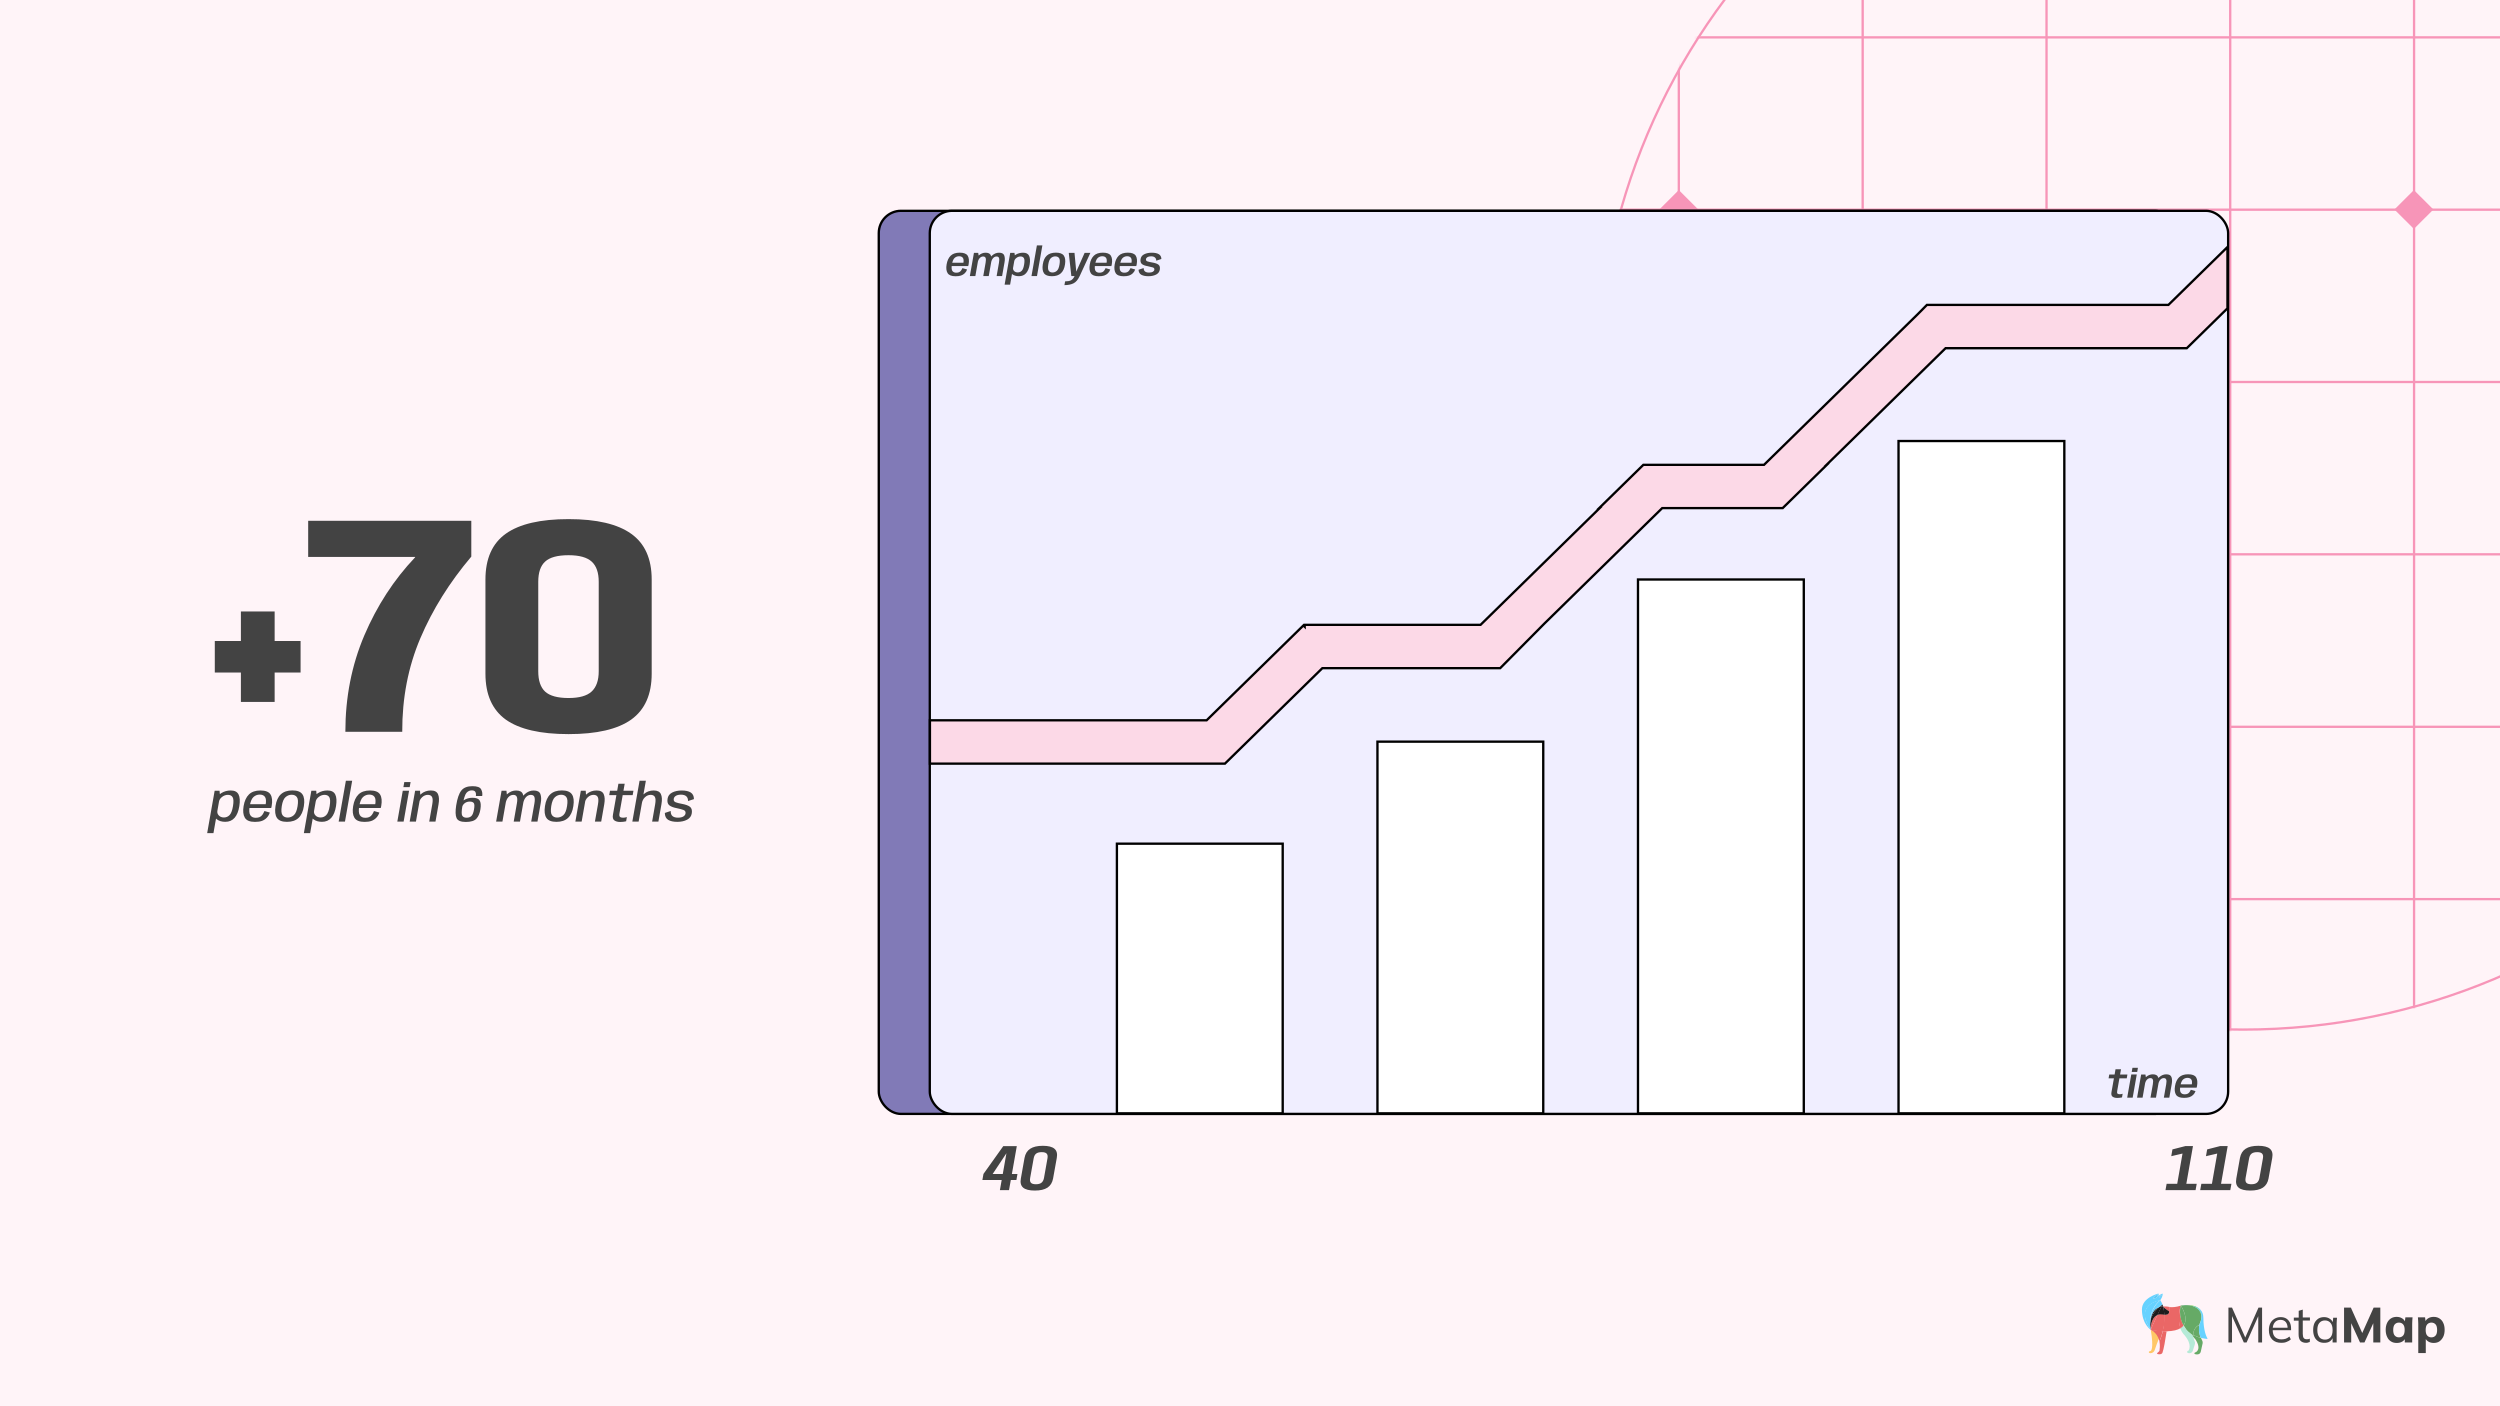 <svg width="960" height="540" viewBox="0 0 960 540" fill="none" xmlns="http://www.w3.org/2000/svg">
<rect x="0" y="0" width="960" height="540" fill="#333333" stroke="none"/>
<g clip-path="url(#clip0_7345_75669)">
<rect width="960" height="540" fill="white"/>
<rect width="960" height="540" fill="#FFF4F8"/>
<mask id="mask0_7345_75669" style="mask-type:alpha" maskUnits="userSpaceOnUse" x="613" y="-101" width="498" height="497">
<ellipse cx="861.75" cy="147.5" rx="248.75" ry="248" fill="#D9D9D9"/>
</mask>
<g mask="url(#mask0_7345_75669)">
<path d="M644.664 -107.701V467.313" stroke="#F795B8" stroke-width="0.892"/>
<path d="M715.266 -107.701V467.313" stroke="#F795B8" stroke-width="0.892"/>
<path d="M785.867 -107.701V467.313" stroke="#F795B8" stroke-width="0.892"/>
<path d="M856.402 -107.701V467.313" stroke="#F795B8" stroke-width="0.892"/>
<path d="M927 -107.701V467.313" stroke="#F795B8" stroke-width="0.892"/>
<path d="M371.289 14.349H1404.28" stroke="#F795B8" stroke-width="0.892"/>
<path d="M371.289 80.519H1404.28" stroke="#F795B8" stroke-width="0.892"/>
<path d="M371.289 146.687H1404.28" stroke="#F795B8" stroke-width="0.892"/>
<path d="M371.289 212.856H1404.28" stroke="#F795B8" stroke-width="0.892"/>
<path d="M371.289 279.095H1404.28" stroke="#F795B8" stroke-width="0.892"/>
<path d="M371.289 345.263H1404.28" stroke="#F795B8" stroke-width="0.892"/>
<path d="M926.937 72.978L919.453 80.447L926.937 87.917L934.421 80.447L926.937 72.978Z" fill="#F795B8"/>
<path d="M714.137 107.858L708.771 113.214C708.206 113.778 708.206 114.764 708.771 115.328L714.137 120.684C714.702 121.247 715.69 121.247 716.255 120.684L721.621 115.328C722.186 114.764 722.186 113.778 721.621 113.214L716.255 107.858C715.69 107.224 714.772 107.224 714.137 107.858Z" fill="#F795B8"/>
<path d="M785.585 230.824L778.102 238.294L785.585 245.763L793.069 238.294L785.585 230.824Z" fill="#F795B8"/>
<path d="M783.257 221.946L769.348 235.828C767.936 237.237 767.936 239.563 769.348 240.972L783.257 254.854C784.669 256.263 786.999 256.263 788.411 254.854L802.32 240.972C803.732 239.563 803.732 237.237 802.32 235.828L788.481 221.946C786.999 220.536 784.74 220.536 783.257 221.946Z" stroke="#F795B8" stroke-width="0.598" stroke-miterlimit="10"/>
<path d="M644.66 72.978L637.176 80.447L644.66 87.917L652.144 80.447L644.66 72.978Z" fill="#F795B8"/>
</g>
<path d="M861.274 -99.879C998.314 -99.879 1109.37 10.966 1109.37 147.744C1109.37 284.521 998.314 395.366 861.274 395.366C724.234 395.366 613.176 284.521 613.176 147.744C613.176 11.037 724.234 -99.879 861.274 -99.879Z" stroke="#F795B8" stroke-width="0.892"/>
<path d="M845.09 507.418C845.227 506.869 845.365 506.275 845.411 505.589C845.411 506.183 845.273 506.778 845.09 507.418Z" fill="#00AB62"/>
<path d="M825.846 510.618C825.663 509.978 825.617 509.338 825.617 508.743C825.663 509.841 825.846 510.572 825.846 510.618Z" fill="#00B4FF"/>
<path d="M825.846 510.618C825.846 510.572 825.663 509.84 825.617 508.743C825.617 508.148 825.663 507.554 825.8 507.005C825.571 508.834 825.8 510.48 825.846 510.618Z" fill="#1D1D1D"/>
<path d="M829.1 513.775C828.413 515.421 827.817 517.25 827.405 518.439C827.176 519.125 826.534 519.628 825.755 519.628C825.114 519.628 824.885 519.079 825.526 518.851C825.709 518.805 825.801 518.759 825.847 518.759C825.893 518.759 827.176 518.165 825.893 510.665C828 511.717 828.779 512.128 829.1 513.775Z" fill="#FFC766"/>
<path d="M825.846 510.618C825.663 509.978 825.617 509.338 825.617 508.743C825.663 509.841 825.846 510.572 825.846 510.618Z" fill="#FFA200"/>
<path d="M830.521 511.169C829.192 511.123 827.497 511.214 825.848 510.62C825.893 510.483 826.993 507.967 828.459 504.949C829.147 504.675 830.063 504.355 831.117 504.812C831.117 504.812 831.117 504.858 831.163 504.858C831.392 506.916 831.071 509.065 830.521 511.169Z" fill="#EA6766"/>
<path d="M830.521 511.168C830.155 512.631 829.696 514.003 829.192 515.146C828.872 513.5 827.955 511.717 825.848 510.619C827.635 510.939 829.192 511.076 830.521 511.168Z" fill="#EA6766"/>
<path d="M831.984 511.214C831.48 514.643 830.885 518.073 830.381 519.445C830.198 519.857 829.785 520.04 829.327 520.04H829.144C828.502 520.04 827.998 519.857 828.502 519.445C828.686 519.308 829.19 518.896 829.235 518.668C829.327 518.027 829.51 516.656 829.235 515.146C829.694 513.957 830.198 512.631 830.564 511.168C831.068 511.214 831.526 511.214 831.984 511.214Z" fill="#EA6766"/>
<path d="M833.179 501.884C832.766 501.792 832.446 501.747 832.079 501.701C831.529 501.655 831.071 501.655 830.613 501.655C830.979 502.341 832.95 503.576 832.95 503.576C832.95 505.039 831.438 504.856 831.025 504.811C831.163 506.96 830.934 509.246 830.43 511.213C830.979 511.213 831.942 511.213 832.4 511.167C833.133 506.594 833.225 501.884 833.179 501.884C833.225 501.884 833.225 501.884 833.179 501.884Z" fill="#EA6766"/>
<path d="M828.46 504.948C827.039 507.966 825.894 510.482 825.848 510.619C825.848 510.436 825.756 506.046 828.46 504.948Z" fill="#EA6766"/>
<path d="M830.611 501.61C830.428 501.61 830.199 501.656 830.016 501.656C830.107 501.427 830.245 501.153 830.382 500.925C830.473 501.108 830.611 501.565 830.611 501.61Z" fill="#1D1D1D"/>
<path d="M830.425 500.925C830.288 501.153 830.197 501.427 830.059 501.656C829.739 501.702 829.418 501.793 829.098 501.884C829.83 501.29 830.425 500.925 830.425 500.925Z" fill="#1D1D1D"/>
<path d="M832.992 503.576C832.992 505.039 831.48 504.902 831.068 504.856C831.022 503.759 830.93 502.753 830.609 501.655C830.976 502.341 832.992 503.576 832.992 503.576Z" fill="#1D1D1D"/>
<path d="M829.096 501.93C827.904 502.936 826.347 504.673 825.797 507.006C826.026 504.994 826.851 502.753 829.096 501.93Z" fill="#1D1D1D"/>
<path d="M830.059 501.7C829.509 502.798 828.96 503.941 828.456 504.993C825.752 506.09 825.844 510.435 825.844 510.663C825.844 510.526 825.569 508.88 825.798 507.005C826.348 504.627 827.952 502.935 829.097 501.929C829.372 501.792 829.739 501.746 830.059 501.7Z" fill="#1D1D1D"/>
<path d="M831.068 504.857C831.022 504.857 830.976 504.857 830.976 504.857C829.922 504.583 829.097 504.72 828.41 504.949C828.914 503.897 829.464 502.754 830.014 501.656C830.197 501.656 830.38 501.61 830.609 501.61C830.976 502.708 831.022 503.76 831.068 504.857Z" fill="#1D1D1D"/>
<path d="M842.793 515.192C842.93 515.512 842.93 515.832 842.839 516.152L842.014 518.759C841.831 519.262 841.373 519.628 840.777 519.628H840.639C839.815 519.628 839.54 518.987 840.273 518.667C840.365 518.621 840.41 518.621 840.41 518.621C840.41 518.621 842.014 516.472 838.898 512.768C838.119 511.991 837.57 511.03 837.203 510.024C837.707 509.704 838.119 509.293 838.394 508.927C838.486 509.11 838.623 509.247 838.669 509.476C838.669 509.476 838.761 509.521 838.761 509.567C839.265 510.299 839.861 511.03 840.685 511.625C841.327 512.128 841.785 512.585 842.151 513.088C842.335 513.957 842.61 514.734 842.793 515.192Z" fill="#B5EAD7"/>
<path d="M838.442 508.972C838.534 509.155 838.626 509.292 838.717 509.475C838.671 509.292 838.534 509.155 838.442 508.972C837.847 507.966 837.48 506.731 837.297 505.313C837.48 506.457 837.801 507.737 838.442 508.972Z" fill="#A6E200"/>
<path d="M845.084 507.418C844.901 508.012 844.718 508.469 844.672 508.606C844.718 508.332 844.855 508.012 844.947 507.738C844.992 507.646 845.038 507.555 845.084 507.418Z" fill="#A6E200"/>
<path d="M845.364 505.587C845.319 503.118 843.119 501.105 839.316 501.151C839.408 501.151 839.5 501.151 839.591 501.151C839.729 501.151 839.866 501.151 840.004 501.151C841.012 501.151 841.836 501.288 842.478 501.471C844.906 502.203 845.456 503.986 845.364 505.587Z" fill="#A6E200"/>
<path d="M845.638 514.78C845.821 515.1 845.867 515.42 845.821 515.786L845.088 519.079C844.95 519.673 844.446 520.085 843.851 520.085H843.393C842.568 520.085 842.339 519.536 843.118 519.262H843.164C843.164 519.262 846.004 518.027 842.293 513.271C842.293 513.088 842.293 512.814 842.293 512.631C843.301 513.18 844.309 513.545 845.179 513.774C845.317 514.14 845.5 514.506 845.638 514.78Z" fill="#66AA66"/>
<path d="M842.385 513.499C841.881 512.493 841.331 512.127 840.736 511.624C839.911 510.984 839.315 510.252 838.766 509.521C839.682 510.892 841.698 511.441 842.156 512.584C842.248 512.767 844.08 515.42 842.385 513.499Z" fill="#66AA66"/>
<path d="M845.086 513.728C844.215 513.5 843.161 513.134 842.199 512.585C842.199 511.259 842.703 509.704 844.628 508.698C844.628 508.698 844.628 508.698 844.628 508.652C844.124 510.619 844.582 512.494 845.086 513.728Z" fill="#66AA66"/>
<path d="M845.364 505.587C845.364 506.273 845.226 506.867 845.043 507.416C844.997 507.508 844.952 507.645 844.906 507.736C844.768 508.011 844.677 508.331 844.631 508.605C844.631 508.651 844.631 508.651 844.631 508.651C842.707 509.657 842.203 511.212 842.248 512.584C841.011 511.898 839.774 510.937 838.858 509.52C838.858 509.52 838.812 509.474 838.812 509.428C838.72 509.291 838.629 509.108 838.537 508.925C840.599 505.999 837.438 501.334 837.438 501.334C837.438 501.334 837.483 501.288 837.621 501.288C837.621 501.288 837.667 501.288 837.712 501.288C838.308 501.243 838.812 501.197 839.316 501.151C843.119 501.105 845.318 503.072 845.364 505.587Z" fill="#66AA66"/>
<path d="M837.303 510.025C836.204 510.711 834.508 511.168 831.988 511.214C832.676 506.595 833.18 501.931 833.18 501.931C834.279 502.022 835.7 501.931 837.395 501.382C837.303 501.565 836.02 506.275 837.303 510.025Z" fill="#EA6766"/>
<path d="M838.49 508.973C838.215 509.385 837.803 509.75 837.253 510.07C835.924 506.321 837.299 501.61 837.345 501.382C837.345 501.519 836.978 503.165 837.253 505.269C837.482 506.732 837.94 507.921 838.49 508.973Z" fill="#EA6766"/>
<path d="M837.207 505.176C836.932 503.073 837.345 501.472 837.39 501.289C837.39 501.289 840.781 506.274 838.444 508.926C837.894 507.966 837.39 506.639 837.207 505.176Z" fill="#66AA66"/>
<path d="M844.947 507.738C844.992 507.646 845.038 507.509 845.084 507.418C844.901 508.012 844.718 508.469 844.672 508.606C844.718 508.332 844.809 508.058 844.947 507.738Z" fill="#66D2FF"/>
<path d="M845.368 505.589C845.368 506.183 845.276 506.778 845.047 507.418C845.23 506.915 845.368 506.275 845.368 505.589Z" fill="#FFBD00"/>
<path d="M847.65 513.957C847.696 514.048 847.65 514.186 847.513 514.14C847.1 514.094 846.184 514.003 845.084 513.728C844.58 512.494 844.076 510.619 844.626 508.606C844.672 508.469 844.855 508.012 845.038 507.418C845.268 506.823 845.359 506.183 845.359 505.588C845.405 503.988 844.901 502.204 842.473 501.473C844.397 502.021 846.092 503.302 846.092 506.137C846.138 510.893 847.238 513.271 847.65 513.957Z" fill="#66D2FF"/>
<path d="M845.366 505.587C845.321 503.118 843.121 501.105 839.318 501.151C838.814 501.151 838.265 501.197 837.715 501.288C837.806 501.288 837.898 501.288 837.99 501.243C838.036 501.243 838.036 501.243 838.081 501.243C838.127 501.243 838.173 501.243 838.265 501.243C838.402 501.243 838.54 501.243 838.723 501.197C838.769 501.197 838.86 501.197 838.906 501.197C838.952 501.197 838.952 501.197 838.998 501.197C839.181 501.197 839.364 501.197 839.548 501.197C839.685 501.197 839.822 501.197 839.96 501.197C840.739 501.197 841.609 501.288 842.434 501.517C844.908 502.203 845.458 503.986 845.366 505.587Z" fill="#66D2FF"/>
<path fill-rule="evenodd" clip-rule="evenodd" d="M830.426 496.717C830.426 496.717 829.327 497.037 828.869 497.769C828.869 497.723 829.052 496.945 828.823 496.717C828.823 496.717 822.5 498.226 822.5 502.845C822.5 508.332 825.753 510.573 825.891 510.664C819.43 501.107 829.006 499.369 829.602 499.278C825.936 502.25 825.524 506.366 825.616 508.744C825.616 508.149 825.661 507.555 825.799 507.006C826.028 504.994 826.853 502.753 829.098 501.93C829.831 501.29 830.426 500.97 830.426 500.97C830.152 500.284 829.648 499.369 829.556 499.278C829.556 499.232 830.656 497.769 830.426 496.717ZM826.715 498.683C826.715 498.683 827.632 497.357 828.64 496.991C828.64 496.991 828.823 498.592 826.715 498.683ZM830.152 497.128C829.418 497.54 829.098 498.363 829.098 498.363C829.693 498.18 830.014 497.448 830.106 497.22C830.152 497.128 830.152 497.128 830.152 497.128Z" fill="#66D2FF"/>
<path d="M825.613 508.743C825.613 509.338 825.704 509.978 825.842 510.618C819.244 500.878 829.324 499.277 829.553 499.231C825.888 502.204 825.475 506.32 825.613 508.743Z" fill="#66D2FF"/>
<path d="M825.846 510.618C825.663 509.978 825.617 509.338 825.617 508.743C825.663 509.841 825.846 510.572 825.846 510.618Z" fill="#00B4FF"/>
<path d="M826.711 498.683C826.711 498.683 827.627 497.357 828.635 496.991C828.635 496.991 828.819 498.592 826.711 498.683Z" fill="#5AC8F6"/>
<path d="M830.151 497.128C830.151 497.128 829.83 498.179 829.098 498.362C829.143 498.316 829.418 497.539 830.151 497.128Z" fill="#5AC8F6"/>
<path d="M855.719 515.511V502.112H857.093L862.454 514.231H861.904L867.265 502.112H868.639V515.511H867.173V504.17H867.723L862.683 515.511H861.629L856.543 504.124H857.093V515.511H855.719ZM876.062 515.648C874.55 515.648 873.404 515.237 872.534 514.368C871.663 513.499 871.251 512.264 871.251 510.755C871.251 509.749 871.434 508.88 871.801 508.149C872.167 507.417 872.717 506.822 873.404 506.411C874.092 505.999 874.871 505.771 875.741 505.771C876.612 505.771 877.345 505.954 877.94 506.319C878.536 506.685 878.994 507.234 879.315 507.874C879.636 508.56 879.773 509.338 879.773 510.252V510.801H872.396V509.841H878.765L878.444 510.069C878.444 509.063 878.215 508.286 877.757 507.691C877.299 507.143 876.612 506.822 875.741 506.822C874.779 506.822 874.046 507.143 873.496 507.829C872.946 508.469 872.717 509.383 872.717 510.527V510.71C872.717 511.898 872.992 512.813 873.588 513.408C874.183 514.002 875.008 514.322 876.062 514.322C876.612 514.322 877.161 514.231 877.665 514.094C878.169 513.911 878.673 513.636 879.132 513.225L879.681 514.322C879.269 514.734 878.719 515.054 878.078 515.282C877.482 515.557 876.795 515.648 876.062 515.648ZM885.546 515.648C884.63 515.648 883.897 515.374 883.393 514.871C882.889 514.322 882.66 513.499 882.66 512.402V507.143H880.827V505.954H882.705V503.347L884.263 502.89V505.908H887.012V507.097H884.263V512.173C884.263 512.95 884.401 513.499 884.63 513.819C884.905 514.139 885.271 514.276 885.821 514.276C886.05 514.276 886.279 514.276 886.462 514.231C886.646 514.185 886.829 514.139 886.966 514.048V515.328C886.783 515.42 886.554 515.465 886.325 515.511C886.05 515.648 885.821 515.648 885.546 515.648ZM892.464 515.648C891.594 515.648 890.861 515.465 890.219 515.054C889.578 514.642 889.074 514.094 888.753 513.362C888.433 512.63 888.249 511.761 888.249 510.71C888.249 509.658 888.433 508.789 888.753 508.057C889.12 507.326 889.624 506.777 890.219 506.365C890.861 505.954 891.594 505.771 892.464 505.771C893.335 505.771 894.068 505.999 894.71 506.457C895.351 506.868 895.763 507.463 895.947 508.24H895.718L895.947 505.999H897.413C897.367 506.365 897.321 506.731 897.321 507.097C897.275 507.463 897.275 507.829 897.275 508.194V515.511H895.718V513.27H895.947C895.763 514.002 895.305 514.597 894.71 515.054C894.114 515.511 893.289 515.648 892.464 515.648ZM892.785 514.414C893.702 514.414 894.435 514.094 894.939 513.499C895.488 512.859 895.718 511.944 895.718 510.755C895.718 509.521 895.443 508.606 894.939 508.011C894.389 507.371 893.702 507.051 892.785 507.051C891.869 507.051 891.182 507.371 890.632 508.011C890.082 508.652 889.853 509.566 889.853 510.755C889.853 511.944 890.128 512.859 890.632 513.499C891.136 514.094 891.869 514.414 892.785 514.414ZM900.116 515.511V502.112H902.728L907.401 512.539H906.805L911.479 502.112H914.045V515.511H911.341V506.411H912.12L907.951 515.511H906.256L902.086 506.411H902.865V515.511H900.116ZM920.322 515.694C919.497 515.694 918.764 515.511 918.122 515.1C917.481 514.688 916.977 514.139 916.656 513.362C916.29 512.63 916.106 511.716 916.106 510.664C916.106 509.612 916.29 508.743 916.656 507.966C917.023 507.234 917.527 506.64 918.122 506.274C918.764 505.862 919.497 505.679 920.322 505.679C921.1 505.679 921.788 505.862 922.383 506.228C923.025 506.594 923.391 507.097 923.62 507.737H923.437L923.666 505.862H926.415C926.369 506.274 926.324 506.685 926.324 507.143C926.278 507.554 926.278 507.966 926.278 508.377V515.511H923.437V513.728H923.666C923.483 514.322 923.071 514.825 922.429 515.191C921.788 515.557 921.1 515.694 920.322 515.694ZM921.192 513.545C921.834 513.545 922.383 513.316 922.796 512.859C923.208 512.402 923.391 511.67 923.391 510.71C923.391 509.749 923.208 509.018 922.796 508.56C922.383 508.103 921.879 507.874 921.192 507.874C920.551 507.874 920.001 508.103 919.588 508.56C919.176 509.018 918.993 509.749 918.993 510.71C918.993 511.67 919.176 512.402 919.588 512.859C920.001 513.316 920.551 513.545 921.192 513.545ZM928.615 519.581V508.377C928.615 507.966 928.615 507.554 928.569 507.143C928.523 506.731 928.523 506.274 928.477 505.862H931.226L931.455 507.737H931.226C931.409 507.097 931.822 506.594 932.417 506.228C933.013 505.862 933.746 505.679 934.525 505.679C935.35 505.679 936.083 505.862 936.724 506.274C937.366 506.685 937.87 507.234 938.19 507.966C938.557 508.697 938.74 509.612 938.74 510.664C938.74 511.716 938.557 512.63 938.19 513.362C937.824 514.094 937.32 514.688 936.724 515.1C936.129 515.511 935.35 515.694 934.525 515.694C933.746 515.694 933.059 515.511 932.463 515.145C931.868 514.779 931.455 514.276 931.272 513.682H931.501V519.581H928.615ZM933.654 513.545C934.342 513.545 934.846 513.316 935.258 512.859C935.67 512.402 935.854 511.67 935.854 510.71C935.854 509.749 935.67 509.018 935.258 508.56C934.846 508.103 934.296 507.874 933.654 507.874C933.013 507.874 932.463 508.103 932.051 508.56C931.639 509.018 931.455 509.749 931.455 510.71C931.455 511.67 931.639 512.402 932.051 512.859C932.463 513.316 932.967 513.545 933.654 513.545Z" fill="#434343"/>
<path d="M92.504 269.54H105.464V258.26H115.424V246.14H105.464V234.8H92.504V246.14H82.484V258.26H92.504V269.54ZM132.62 281H154.46C154.42 268.04 156.74 256.06 161.42 245.06C166.1 234.06 172.62 223.62 180.98 213.74V200H118.34V213.86H159.44L159.38 214.04C151.26 222.6 144.76 232.6 139.88 244.04C135.04 255.44 132.62 267.76 132.62 281ZM218.329 281.9C229.129 281.9 237.149 280.04 242.389 276.32C247.629 272.56 250.249 266.68 250.249 258.68V222.56C250.249 214.56 247.629 208.7 242.389 204.98C237.149 201.22 229.129 199.34 218.329 199.34C207.529 199.34 199.509 201.2 194.269 204.92C189.029 208.64 186.409 214.52 186.409 222.56V258.68C186.409 266.68 189.009 272.56 194.209 276.32C199.449 280.04 207.489 281.9 218.329 281.9ZM218.329 268.04C214.129 268.04 211.129 267.22 209.329 265.58C207.569 263.94 206.689 261.34 206.689 257.78V223.4C206.689 219.84 207.569 217.26 209.329 215.66C211.089 214.02 214.089 213.2 218.329 213.2C222.449 213.2 225.409 214.02 227.209 215.66C229.009 217.3 229.909 219.88 229.909 223.4V257.78C229.909 261.3 228.989 263.9 227.149 265.58C225.349 267.22 222.409 268.04 218.329 268.04Z" fill="#434343"/>
<path d="M79.554 319.931H81.964L84.484 305.631L84.304 303.651H82.424L79.554 319.931ZM86.514 315.581C87.994 315.581 89.184 315.068 90.084 314.041C90.984 313.014 91.591 311.518 91.904 309.551C92.217 307.584 92.117 306.091 91.604 305.071C91.091 304.051 90.094 303.541 88.614 303.541C87.287 303.541 86.094 303.868 85.034 304.521C83.981 305.174 83.387 305.868 83.254 306.601L84.104 307.781C84.224 307.108 84.621 306.514 85.294 306.001C85.974 305.481 86.714 305.221 87.514 305.221C88.367 305.221 88.974 305.528 89.334 306.141C89.694 306.748 89.737 307.888 89.464 309.561C89.184 311.248 88.744 312.394 88.144 313.001C87.544 313.608 86.824 313.911 85.984 313.911C85.171 313.911 84.517 313.654 84.024 313.141C83.537 312.628 83.354 312.028 83.474 311.341L82.214 312.531C82.081 313.264 82.431 313.958 83.264 314.611C84.104 315.258 85.187 315.581 86.514 315.581ZM97.908 315.611L98.188 314.031C97.228 314.031 96.534 313.694 96.108 313.021C95.681 312.341 95.604 311.188 95.878 309.561C96.164 307.848 96.648 306.681 97.328 306.061C98.014 305.434 98.814 305.121 99.728 305.121C100.661 305.121 101.334 305.418 101.748 306.011C102.168 306.604 102.251 307.614 101.998 309.041L102.158 308.801H95.768L95.508 310.281H104.138C104.211 310.061 104.271 309.811 104.318 309.531C104.658 307.584 104.511 306.101 103.878 305.081C103.251 304.054 101.961 303.541 100.008 303.541C98.101 303.541 96.628 304.051 95.588 305.071C94.554 306.084 93.871 307.581 93.538 309.561C93.224 311.448 93.384 312.928 94.018 314.001C94.658 315.074 95.954 315.611 97.908 315.611ZM98.188 314.031L97.908 315.611C98.968 315.611 99.851 315.484 100.558 315.231C101.264 314.978 101.881 314.581 102.408 314.041C102.941 313.501 103.341 312.828 103.608 312.021L101.538 311.431C101.324 311.964 101.068 312.444 100.768 312.871C100.474 313.291 100.111 313.591 99.678 313.771C99.244 313.944 98.748 314.031 98.188 314.031ZM110.201 315.591C112.088 315.591 113.564 315.091 114.631 314.091C115.698 313.091 116.384 311.571 116.691 309.531C117.004 307.524 116.818 306.021 116.131 305.021C115.451 304.021 114.168 303.521 112.281 303.521C110.394 303.521 108.918 304.018 107.851 305.011C106.784 305.998 106.098 307.504 105.791 309.531C105.484 311.551 105.671 313.068 106.351 314.081C107.031 315.088 108.314 315.591 110.201 315.591ZM110.471 313.941C109.591 313.941 108.928 313.634 108.481 313.021C108.034 312.408 107.941 311.248 108.201 309.541C108.468 307.854 108.948 306.708 109.641 306.101C110.341 305.488 111.131 305.181 112.011 305.181C112.891 305.181 113.554 305.484 114.001 306.091C114.454 306.698 114.544 307.848 114.271 309.541C114.004 311.241 113.524 312.401 112.831 313.021C112.138 313.634 111.351 313.941 110.471 313.941ZM116.683 319.931H119.093L121.613 305.631L121.433 303.651H119.553L116.683 319.931ZM123.643 315.581C125.123 315.581 126.313 315.068 127.213 314.041C128.113 313.014 128.719 311.518 129.033 309.551C129.346 307.584 129.246 306.091 128.733 305.071C128.219 304.051 127.223 303.541 125.743 303.541C124.416 303.541 123.223 303.868 122.163 304.521C121.109 305.174 120.516 305.868 120.383 306.601L121.233 307.781C121.353 307.108 121.749 306.514 122.423 306.001C123.103 305.481 123.843 305.221 124.643 305.221C125.496 305.221 126.103 305.528 126.463 306.141C126.823 306.748 126.866 307.888 126.593 309.561C126.313 311.248 125.873 312.394 125.273 313.001C124.673 313.608 123.953 313.911 123.113 313.911C122.299 313.911 121.646 313.654 121.153 313.141C120.666 312.628 120.483 312.028 120.603 311.341L119.343 312.531C119.209 313.264 119.559 313.958 120.393 314.611C121.233 315.258 122.316 315.581 123.643 315.581ZM130.047 315.501H132.467L135.237 299.801H132.817L130.047 315.501ZM139.978 315.611L140.258 314.031C139.298 314.031 138.605 313.694 138.178 313.021C137.751 312.341 137.675 311.188 137.948 309.561C138.235 307.848 138.718 306.681 139.398 306.061C140.085 305.434 140.885 305.121 141.798 305.121C142.731 305.121 143.405 305.418 143.818 306.011C144.238 306.604 144.321 307.614 144.068 309.041L144.228 308.801H137.838L137.578 310.281H146.208C146.281 310.061 146.341 309.811 146.388 309.531C146.728 307.584 146.581 306.101 145.948 305.081C145.321 304.054 144.031 303.541 142.078 303.541C140.171 303.541 138.698 304.051 137.658 305.071C136.625 306.084 135.941 307.581 135.608 309.561C135.295 311.448 135.455 312.928 136.088 314.001C136.728 315.074 138.025 315.611 139.978 315.611ZM140.258 314.031L139.978 315.611C141.038 315.611 141.921 315.484 142.628 315.231C143.335 314.978 143.951 314.581 144.478 314.041C145.011 313.501 145.411 312.828 145.678 312.021L143.608 311.431C143.395 311.964 143.138 312.444 142.838 312.871C142.545 313.291 142.181 313.591 141.748 313.771C141.315 313.944 140.818 314.031 140.258 314.031ZM152.57 315.501H154.99L157.08 303.641H154.66L152.57 315.501ZM155.25 300.311L154.9 302.271H157.32L157.67 300.311H155.25ZM157.307 315.501H159.717L161.427 305.811L161.287 303.641H159.407L157.307 315.501ZM164.817 315.501H167.227L168.397 308.851C168.683 307.218 168.617 305.924 168.197 304.971C167.783 304.018 166.867 303.541 165.447 303.541C164 303.541 162.743 303.994 161.677 304.901C160.617 305.808 160 306.754 159.827 307.741L160.887 308.411C161.047 307.484 161.453 306.721 162.107 306.121C162.76 305.521 163.483 305.221 164.277 305.221C165.063 305.221 165.603 305.491 165.897 306.031C166.197 306.571 166.227 307.521 165.987 308.881L164.817 315.501ZM178.836 315.631C180.83 315.631 182.21 315.201 182.976 314.341C183.75 313.481 184.253 312.278 184.486 310.731C184.72 309.211 184.623 308.101 184.196 307.401C183.77 306.694 182.853 306.341 181.446 306.341C180.173 306.341 179.053 306.658 178.086 307.291C177.126 307.924 176.566 308.588 176.406 309.281L177.486 309.841C177.633 309.274 177.966 308.794 178.486 308.401C179.013 308.008 179.646 307.811 180.386 307.811C181.126 307.811 181.64 307.998 181.926 308.371C182.213 308.738 182.243 309.568 182.016 310.861C181.796 312.088 181.466 312.918 181.026 313.351C180.586 313.784 179.966 314.001 179.166 314.001C178.373 314.001 177.82 313.744 177.506 313.231C177.2 312.718 177.216 311.481 177.556 309.521C178.036 306.774 178.56 305.084 179.126 304.451C179.693 303.818 180.37 303.501 181.156 303.501C181.85 303.501 182.31 303.698 182.536 304.091C182.763 304.484 182.83 305.011 182.736 305.671H185.166C185.32 304.791 185.186 303.941 184.766 303.121C184.346 302.301 183.236 301.891 181.436 301.891C179.463 301.891 178.033 302.451 177.146 303.571C176.26 304.691 175.603 306.591 175.176 309.271C174.83 311.498 174.876 313.114 175.316 314.121C175.756 315.128 176.93 315.631 178.836 315.631ZM190.51 315.501H192.93L194.68 305.571L194.48 303.651H192.6L190.51 315.501ZM197.26 315.501H199.67L200.93 308.351C201.17 307.004 201.12 305.868 200.78 304.941C200.446 304.014 199.58 303.551 198.18 303.551C196.946 303.551 195.813 304.008 194.78 304.921C193.753 305.834 193.136 306.861 192.93 308.001L194.13 308.591C194.316 307.518 194.68 306.691 195.22 306.111C195.766 305.524 196.396 305.231 197.11 305.231C197.803 305.231 198.256 305.498 198.47 306.031C198.683 306.558 198.686 307.391 198.48 308.531L197.26 315.501ZM203.98 315.501H206.39L207.65 308.351C207.89 307.004 207.846 305.868 207.52 304.941C207.193 304.014 206.326 303.551 204.92 303.551C203.693 303.551 202.563 304.014 201.53 304.941C200.496 305.861 199.88 306.881 199.68 308.001L200.87 308.591C201.063 307.518 201.43 306.691 201.97 306.111C202.516 305.524 203.143 305.231 203.85 305.231C204.55 305.231 205 305.498 205.2 306.031C205.406 306.558 205.41 307.391 205.21 308.531L203.98 315.501ZM213.678 315.591C215.564 315.591 217.041 315.091 218.108 314.091C219.174 313.091 219.861 311.571 220.168 309.531C220.481 307.524 220.294 306.021 219.608 305.021C218.928 304.021 217.644 303.521 215.758 303.521C213.871 303.521 212.394 304.018 211.327 305.011C210.261 305.998 209.574 307.504 209.268 309.531C208.961 311.551 209.148 313.068 209.828 314.081C210.508 315.088 211.791 315.591 213.678 315.591ZM213.948 313.941C213.068 313.941 212.404 313.634 211.958 313.021C211.511 312.408 211.418 311.248 211.678 309.541C211.944 307.854 212.424 306.708 213.118 306.101C213.818 305.488 214.608 305.181 215.488 305.181C216.368 305.181 217.031 305.484 217.478 306.091C217.931 306.698 218.021 307.848 217.748 309.541C217.481 311.241 217.001 312.401 216.308 313.021C215.614 313.634 214.828 313.941 213.948 313.941ZM220.939 315.501H223.349L225.059 305.811L224.919 303.641H223.039L220.939 315.501ZM228.449 315.501H230.859L232.029 308.851C232.316 307.218 232.249 305.924 231.829 304.971C231.416 304.018 230.499 303.541 229.079 303.541C227.633 303.541 226.376 303.994 225.309 304.901C224.249 305.808 223.633 306.754 223.459 307.741L224.519 308.411C224.679 307.484 225.086 306.721 225.739 306.121C226.393 305.521 227.116 305.221 227.909 305.221C228.696 305.221 229.236 305.491 229.529 306.031C229.829 306.571 229.859 307.521 229.619 308.881L228.449 315.501ZM238.145 315.641C238.932 315.641 239.695 315.554 240.435 315.381L240.715 313.761C240.222 313.921 239.728 314.001 239.235 314.001C238.702 314.001 238.312 313.891 238.065 313.671C237.818 313.444 237.758 312.978 237.885 312.271L239.115 305.331H242.945L243.245 303.651H239.405L239.885 300.961H237.465L236.995 303.651H234.235L233.935 305.331H236.695L235.375 312.831C235.182 313.904 235.365 314.641 235.925 315.041C236.485 315.441 237.225 315.641 238.145 315.641ZM242.814 315.501H245.234L248.014 299.801H245.594L242.814 315.501ZM250.414 315.501H252.824L254.004 308.781C254.291 307.148 254.218 305.868 253.784 304.941C253.358 304.008 252.434 303.541 251.014 303.541C249.568 303.541 248.318 303.994 247.264 304.901C246.211 305.808 245.594 306.754 245.414 307.741L246.484 308.411C246.644 307.484 247.044 306.721 247.684 306.121C248.331 305.521 249.051 305.221 249.844 305.221C250.631 305.221 251.174 305.491 251.474 306.031C251.781 306.571 251.814 307.521 251.574 308.881L250.414 315.501ZM260.073 315.591C261.553 315.591 262.813 315.314 263.853 314.761C264.899 314.208 265.499 313.371 265.653 312.251C265.813 311.091 265.569 310.271 264.923 309.791C264.283 309.311 263.279 308.944 261.913 308.691C260.853 308.504 260.033 308.298 259.453 308.071C258.873 307.844 258.626 307.421 258.713 306.801C258.779 306.301 259.053 305.901 259.533 305.601C260.013 305.301 260.676 305.151 261.523 305.151C262.409 305.151 263.083 305.361 263.543 305.781C264.003 306.194 264.223 306.801 264.203 307.601L266.473 306.861C266.459 305.668 266.046 304.818 265.233 304.311C264.426 303.804 263.279 303.551 261.793 303.551C260.319 303.551 259.076 303.821 258.063 304.361C257.056 304.894 256.479 305.701 256.333 306.781C256.166 307.928 256.399 308.751 257.033 309.251C257.666 309.744 258.619 310.108 259.893 310.341C261.013 310.574 261.873 310.804 262.473 311.031C263.079 311.258 263.336 311.704 263.243 312.371C263.176 312.838 262.896 313.224 262.403 313.531C261.909 313.831 261.223 313.981 260.343 313.981C259.409 313.981 258.706 313.781 258.233 313.381C257.759 312.981 257.533 312.328 257.553 311.421L255.293 312.171C255.319 313.444 255.756 314.334 256.603 314.841C257.456 315.341 258.613 315.591 260.073 315.591Z" fill="#434343"/>
<path d="M383.963 456.999H387.463L388.15 453.112H390.3L390.7 450.824H388.563L390.45 440.124H385.25L377.65 450.787L377.237 453.112H384.65L383.963 456.999ZM381.175 450.824L386.775 442.387H386.55L385.063 450.824H381.175ZM397.366 457.174C399.466 457.174 401.087 456.799 402.229 456.049C403.379 455.291 404.1 454.112 404.391 452.512L405.804 444.649C406.095 443.049 405.8 441.874 404.916 441.124C404.041 440.366 402.554 439.987 400.454 439.987C398.362 439.987 396.741 440.366 395.591 441.124C394.441 441.874 393.716 443.049 393.416 444.649L392.016 452.512C391.716 454.112 392.008 455.291 392.891 456.049C393.775 456.799 395.266 457.174 397.366 457.174ZM397.804 454.749C396.854 454.749 396.208 454.557 395.866 454.174C395.525 453.782 395.429 453.174 395.579 452.349L396.929 444.812C397.079 443.987 397.391 443.382 397.866 442.999C398.35 442.616 399.07 442.424 400.029 442.424C400.962 442.424 401.6 442.62 401.941 443.012C402.283 443.395 402.379 443.995 402.229 444.812L400.891 452.349C400.733 453.166 400.412 453.77 399.929 454.162C399.445 454.553 398.737 454.749 397.804 454.749Z" fill="#434343"/>
<path d="M831.55 456.999H843.1L843.538 454.574H839.55L842.1 440.099H839.175L834.213 441.374L833.763 443.974L838.088 442.962L836.05 454.574H831.987L831.55 456.999ZM844.88 456.999H856.43L856.868 454.574H852.88L855.43 440.099H852.505L847.543 441.374L847.093 443.974L851.418 442.962L849.38 454.574H845.318L844.88 456.999ZM864.098 457.174C866.198 457.174 867.818 456.799 868.96 456.049C870.11 455.291 870.831 454.112 871.123 452.512L872.535 444.649C872.827 443.049 872.531 441.874 871.648 441.124C870.773 440.366 869.285 439.987 867.185 439.987C865.093 439.987 863.473 440.366 862.323 441.124C861.173 441.874 860.448 443.049 860.148 444.649L858.748 452.512C858.448 454.112 858.739 455.291 859.623 456.049C860.506 456.799 861.998 457.174 864.098 457.174ZM864.535 454.749C863.585 454.749 862.939 454.557 862.598 454.174C862.256 453.782 862.16 453.174 862.31 452.349L863.66 444.812C863.81 443.987 864.123 443.382 864.598 442.999C865.081 442.616 865.802 442.424 866.76 442.424C867.693 442.424 868.331 442.62 868.673 443.012C869.014 443.395 869.11 443.995 868.96 444.812L867.623 452.349C867.464 453.166 867.143 453.77 866.66 454.162C866.177 454.553 865.468 454.749 864.535 454.749Z" fill="#434343"/>
<rect x="337.446" y="80.951" width="498.567" height="346.794" rx="8.55" fill="#817AB7" stroke="black" stroke-width="0.9"/>
<rect x="357.036" y="80.951" width="498.567" height="346.794" rx="8.55" fill="#F0EEFF" stroke="black" stroke-width="0.9"/>
<path d="M592.608 284.794H528.941V427.519H592.608V284.794Z" fill="white" stroke="black" stroke-width="0.9" stroke-miterlimit="10"/>
<path d="M492.557 323.973H428.891V427.518H492.557V323.973Z" fill="white" stroke="black" stroke-width="0.9" stroke-miterlimit="10"/>
<path d="M692.655 222.526H628.988V427.519H692.655V222.526Z" fill="white" stroke="black" stroke-width="0.9" stroke-miterlimit="10"/>
<path d="M792.702 169.354H729.035V427.519H792.702V169.354Z" fill="white" stroke="black" stroke-width="0.9" stroke-miterlimit="10"/>
<path d="M701.404 178.486H701.518L684.546 195.117H638.469H638.285L638.154 195.246L593.103 239.391L593.098 239.395L576.083 256.566H507.979H507.795L507.664 256.694L470.375 293.233H357.091V276.602H463.148H463.332L463.463 276.474L500.506 240.176L500.994 240.653V239.935H568.348H568.532L568.663 239.806L613.482 195.888L614.27 195.117H614.084L631.056 178.486H677.206H677.389L677.521 178.358L736.421 120.642L736.427 120.636L739.939 117.078H832.49H832.673L832.805 116.949L855.348 94.86V118.396L839.722 133.709H747.285H747.101L746.97 133.837L702.192 177.715L701.404 178.486Z" fill="#FCD9E7" stroke="black" stroke-width="0.9"/>
<path d="M366.96 106.083L367.208 104.717C366.518 104.717 366.015 104.487 365.7 104.027C365.39 103.562 365.335 102.735 365.535 101.545C365.74 100.315 366.085 99.483 366.57 99.047C367.06 98.612 367.633 98.395 368.288 98.395C368.953 98.395 369.435 98.6 369.735 99.01C370.04 99.415 370.105 100.107 369.93 101.087L370.05 100.892H365.445L365.22 102.175H371.79C371.85 101.985 371.903 101.77 371.948 101.53C372.198 100.095 372.08 98.985 371.595 98.2C371.11 97.415 370.088 97.022 368.528 97.022C367.013 97.022 365.855 97.412 365.055 98.192C364.26 98.968 363.74 100.085 363.495 101.545C363.255 102.955 363.383 104.065 363.878 104.875C364.378 105.68 365.405 106.083 366.96 106.083ZM367.208 104.717L366.96 106.083C367.795 106.083 368.48 105.993 369.015 105.812C369.555 105.627 370.03 105.342 370.44 104.957C370.855 104.572 371.165 104.082 371.37 103.487L369.57 102.962C369.41 103.327 369.225 103.652 369.015 103.937C368.805 104.217 368.55 104.417 368.25 104.537C367.955 104.657 367.608 104.717 367.208 104.717ZM372.423 106H374.538L375.858 98.507L375.633 97.112H373.99L372.423 106ZM377.575 106H379.683L380.613 100.705C380.793 99.695 380.755 98.832 380.5 98.118C380.245 97.397 379.568 97.037 378.468 97.037C377.513 97.037 376.628 97.395 375.813 98.11C374.998 98.82 374.515 99.6 374.365 100.45L375.408 100.93C375.548 100.135 375.81 99.53 376.195 99.115C376.585 98.7 377.03 98.493 377.53 98.493C378.01 98.493 378.325 98.68 378.475 99.055C378.625 99.43 378.625 100.035 378.475 100.87L377.575 106ZM382.705 106H384.805L385.743 100.705C385.923 99.695 385.888 98.832 385.638 98.118C385.388 97.397 384.715 97.037 383.62 97.037C382.665 97.037 381.778 97.397 380.958 98.118C380.143 98.838 379.663 99.615 379.518 100.45L380.56 100.93C380.7 100.135 380.963 99.53 381.348 99.115C381.733 98.7 382.175 98.493 382.675 98.493C383.16 98.493 383.473 98.68 383.613 99.055C383.758 99.43 383.755 100.035 383.605 100.87L382.705 106ZM385.769 109.323H387.876L389.774 98.567L389.556 97.112H387.921L385.769 109.323ZM391.281 106.06C392.431 106.06 393.349 105.667 394.034 104.882C394.719 104.097 395.174 102.982 395.399 101.537C395.624 100.092 395.544 98.983 395.159 98.207C394.779 97.427 394.014 97.037 392.864 97.037C391.839 97.037 390.914 97.282 390.089 97.772C389.269 98.263 388.806 98.793 388.701 99.362L389.459 100.33C389.549 99.835 389.834 99.405 390.314 99.04C390.794 98.67 391.319 98.485 391.889 98.485C392.494 98.485 392.924 98.698 393.179 99.123C393.434 99.547 393.464 100.355 393.269 101.545C393.074 102.75 392.764 103.562 392.339 103.982C391.919 104.402 391.409 104.612 390.809 104.612C390.234 104.612 389.769 104.432 389.414 104.073C389.064 103.707 388.934 103.267 389.024 102.752L387.929 103.735C387.829 104.305 388.106 104.835 388.761 105.325C389.416 105.815 390.256 106.06 391.281 106.06ZM396.092 106H398.207L400.277 94.225H398.169L396.092 106ZM403.924 106.068C405.424 106.068 406.582 105.687 407.397 104.927C408.217 104.162 408.739 103.027 408.964 101.522C409.189 100.042 409.039 98.922 408.514 98.162C407.989 97.397 406.974 97.015 405.469 97.015C403.969 97.015 402.809 97.392 401.989 98.147C401.174 98.897 400.654 100.022 400.429 101.522C400.204 103.007 400.354 104.137 400.879 104.912C401.404 105.682 402.419 106.068 403.924 106.068ZM404.157 104.635C403.527 104.635 403.052 104.422 402.732 103.997C402.412 103.572 402.347 102.75 402.537 101.53C402.727 100.325 403.069 99.51 403.564 99.085C404.059 98.66 404.619 98.448 405.244 98.448C405.874 98.448 406.349 98.66 406.669 99.085C406.989 99.505 407.052 100.32 406.857 101.53C406.667 102.745 406.324 103.567 405.829 103.997C405.339 104.422 404.782 104.635 404.157 104.635ZM411.393 106L414.603 106L418.698 97.112H416.486L412.916 105.152H413.366L412.608 97.105L410.403 97.112L411.393 106ZM408.746 109.488C410.121 109.488 411.276 109.26 412.211 108.805C413.151 108.35 413.948 107.415 414.603 106L412.653 105.985C412.263 106.83 411.796 107.385 411.251 107.65C410.706 107.915 409.956 108.048 409.001 108.048L408.746 109.488ZM421.936 106.083L422.183 104.717C421.493 104.717 420.991 104.487 420.676 104.027C420.366 103.562 420.311 102.735 420.511 101.545C420.716 100.315 421.061 99.483 421.546 99.047C422.036 98.612 422.608 98.395 423.263 98.395C423.928 98.395 424.411 98.6 424.711 99.01C425.016 99.415 425.081 100.107 424.906 101.087L425.026 100.892H420.421L420.196 102.175H426.766C426.826 101.985 426.878 101.77 426.923 101.53C427.173 100.095 427.056 98.985 426.571 98.2C426.086 97.415 425.063 97.022 423.503 97.022C421.988 97.022 420.831 97.412 420.031 98.192C419.236 98.968 418.716 100.085 418.471 101.545C418.231 102.955 418.358 104.065 418.853 104.875C419.353 105.68 420.381 106.083 421.936 106.083ZM422.183 104.717L421.936 106.083C422.771 106.083 423.456 105.993 423.991 105.812C424.531 105.627 425.006 105.342 425.416 104.957C425.831 104.572 426.141 104.082 426.346 103.487L424.546 102.962C424.386 103.327 424.201 103.652 423.991 103.937C423.781 104.217 423.526 104.417 423.226 104.537C422.931 104.657 422.583 104.717 422.183 104.717ZM431.501 106.083L431.749 104.717C431.059 104.717 430.556 104.487 430.241 104.027C429.931 103.562 429.876 102.735 430.076 101.545C430.281 100.315 430.626 99.483 431.111 99.047C431.601 98.612 432.174 98.395 432.829 98.395C433.494 98.395 433.976 98.6 434.276 99.01C434.581 99.415 434.646 100.107 434.471 101.087L434.591 100.892H429.986L429.761 102.175H436.331C436.391 101.985 436.444 101.77 436.489 101.53C436.739 100.095 436.621 98.985 436.136 98.2C435.651 97.415 434.629 97.022 433.069 97.022C431.554 97.022 430.396 97.412 429.596 98.192C428.801 98.968 428.281 100.085 428.036 101.545C427.796 102.955 427.924 104.065 428.419 104.875C428.919 105.68 429.946 106.083 431.501 106.083ZM431.749 104.717L431.501 106.083C432.336 106.083 433.021 105.993 433.556 105.812C434.096 105.627 434.571 105.342 434.981 104.957C435.396 104.572 435.706 104.082 435.911 103.487L434.111 102.962C433.951 103.327 433.766 103.652 433.556 103.937C433.346 104.217 433.091 104.417 432.791 104.537C432.496 104.657 432.149 104.717 431.749 104.717ZM440.999 106.068C442.134 106.068 443.116 105.857 443.946 105.437C444.776 105.012 445.254 104.357 445.379 103.472C445.504 102.592 445.314 101.97 444.809 101.605C444.309 101.24 443.531 100.972 442.476 100.802C441.691 100.667 441.076 100.527 440.631 100.382C440.186 100.237 439.994 99.953 440.054 99.528C440.099 99.198 440.289 98.933 440.624 98.733C440.964 98.528 441.434 98.425 442.034 98.425C442.664 98.425 443.146 98.57 443.481 98.86C443.821 99.15 443.996 99.565 444.006 100.105L445.971 99.445C445.941 98.575 445.601 97.957 444.951 97.593C444.306 97.222 443.409 97.037 442.259 97.037C441.119 97.037 440.149 97.243 439.349 97.653C438.554 98.058 438.096 98.68 437.976 99.52C437.851 100.395 438.034 101.025 438.524 101.41C439.019 101.79 439.756 102.06 440.736 102.22C441.566 102.385 442.211 102.542 442.671 102.692C443.136 102.837 443.336 103.135 443.271 103.585C443.226 103.905 443.029 104.167 442.679 104.372C442.334 104.572 441.851 104.672 441.231 104.672C440.556 104.672 440.044 104.532 439.694 104.252C439.344 103.972 439.166 103.53 439.161 102.925L437.196 103.592C437.246 104.507 437.609 105.15 438.284 105.52C438.964 105.885 439.869 106.068 440.999 106.068Z" fill="#434343"/>
<path d="M813.028 421.605C813.653 421.605 814.26 421.54 814.85 421.41L815.098 420C814.723 420.125 814.35 420.187 813.98 420.187C813.595 420.187 813.31 420.107 813.125 419.947C812.945 419.787 812.903 419.452 812.998 418.942L813.853 414.067H816.673L816.928 412.612H814.115L814.468 410.587H812.36L812.008 412.612H809.953L809.698 414.067H811.745L810.8 419.415C810.655 420.25 810.805 420.825 811.25 421.14C811.7 421.45 812.293 421.605 813.028 421.605ZM816.84 421.5H818.948L820.515 412.605H818.408L816.84 421.5ZM818.858 410.032L818.58 411.63H820.688L820.965 410.032H818.858ZM820.635 421.5H822.75L824.07 414.007L823.845 412.612H822.202L820.635 421.5ZM825.787 421.5H827.895L828.825 416.205C829.005 415.195 828.967 414.332 828.712 413.618C828.457 412.897 827.78 412.537 826.68 412.537C825.725 412.537 824.84 412.895 824.025 413.61C823.21 414.32 822.727 415.1 822.577 415.95L823.62 416.43C823.76 415.635 824.022 415.03 824.407 414.615C824.797 414.2 825.242 413.992 825.742 413.992C826.222 413.992 826.537 414.18 826.687 414.555C826.837 414.93 826.837 415.535 826.687 416.37L825.787 421.5ZM830.917 421.5H833.017L833.955 416.205C834.135 415.195 834.1 414.332 833.85 413.618C833.6 412.897 832.927 412.537 831.832 412.537C830.877 412.537 829.99 412.897 829.17 413.618C828.355 414.337 827.875 415.115 827.73 415.95L828.772 416.43C828.912 415.635 829.175 415.03 829.56 414.615C829.945 414.2 830.387 413.992 830.887 413.992C831.372 413.992 831.685 414.18 831.825 414.555C831.97 414.93 831.967 415.535 831.817 416.37L830.917 421.5ZM838.668 421.583L838.916 420.217C838.226 420.217 837.723 419.987 837.408 419.527C837.098 419.062 837.043 418.235 837.243 417.045C837.448 415.815 837.793 414.982 838.278 414.547C838.768 414.112 839.341 413.895 839.996 413.895C840.661 413.895 841.143 414.1 841.443 414.51C841.748 414.915 841.813 415.607 841.638 416.587L841.758 416.392H837.153L836.928 417.675H843.498C843.558 417.485 843.611 417.27 843.656 417.03C843.906 415.595 843.788 414.485 843.303 413.7C842.818 412.915 841.796 412.522 840.236 412.522C838.721 412.522 837.563 412.912 836.763 413.692C835.968 414.467 835.448 415.585 835.203 417.045C834.963 418.455 835.091 419.565 835.586 420.375C836.086 421.18 837.113 421.583 838.668 421.583ZM838.916 420.217L838.668 421.583C839.503 421.583 840.188 421.493 840.723 421.312C841.263 421.127 841.738 420.842 842.148 420.457C842.563 420.072 842.873 419.582 843.078 418.987L841.278 418.462C841.118 418.827 840.933 419.152 840.723 419.437C840.513 419.717 840.258 419.917 839.958 420.037C839.663 420.157 839.316 420.217 838.916 420.217Z" fill="#434343"/>
</g>
<defs>
<clipPath id="clip0_7345_75669">
<rect width="960" height="540" fill="white"/>
</clipPath>
</defs>
</svg>
